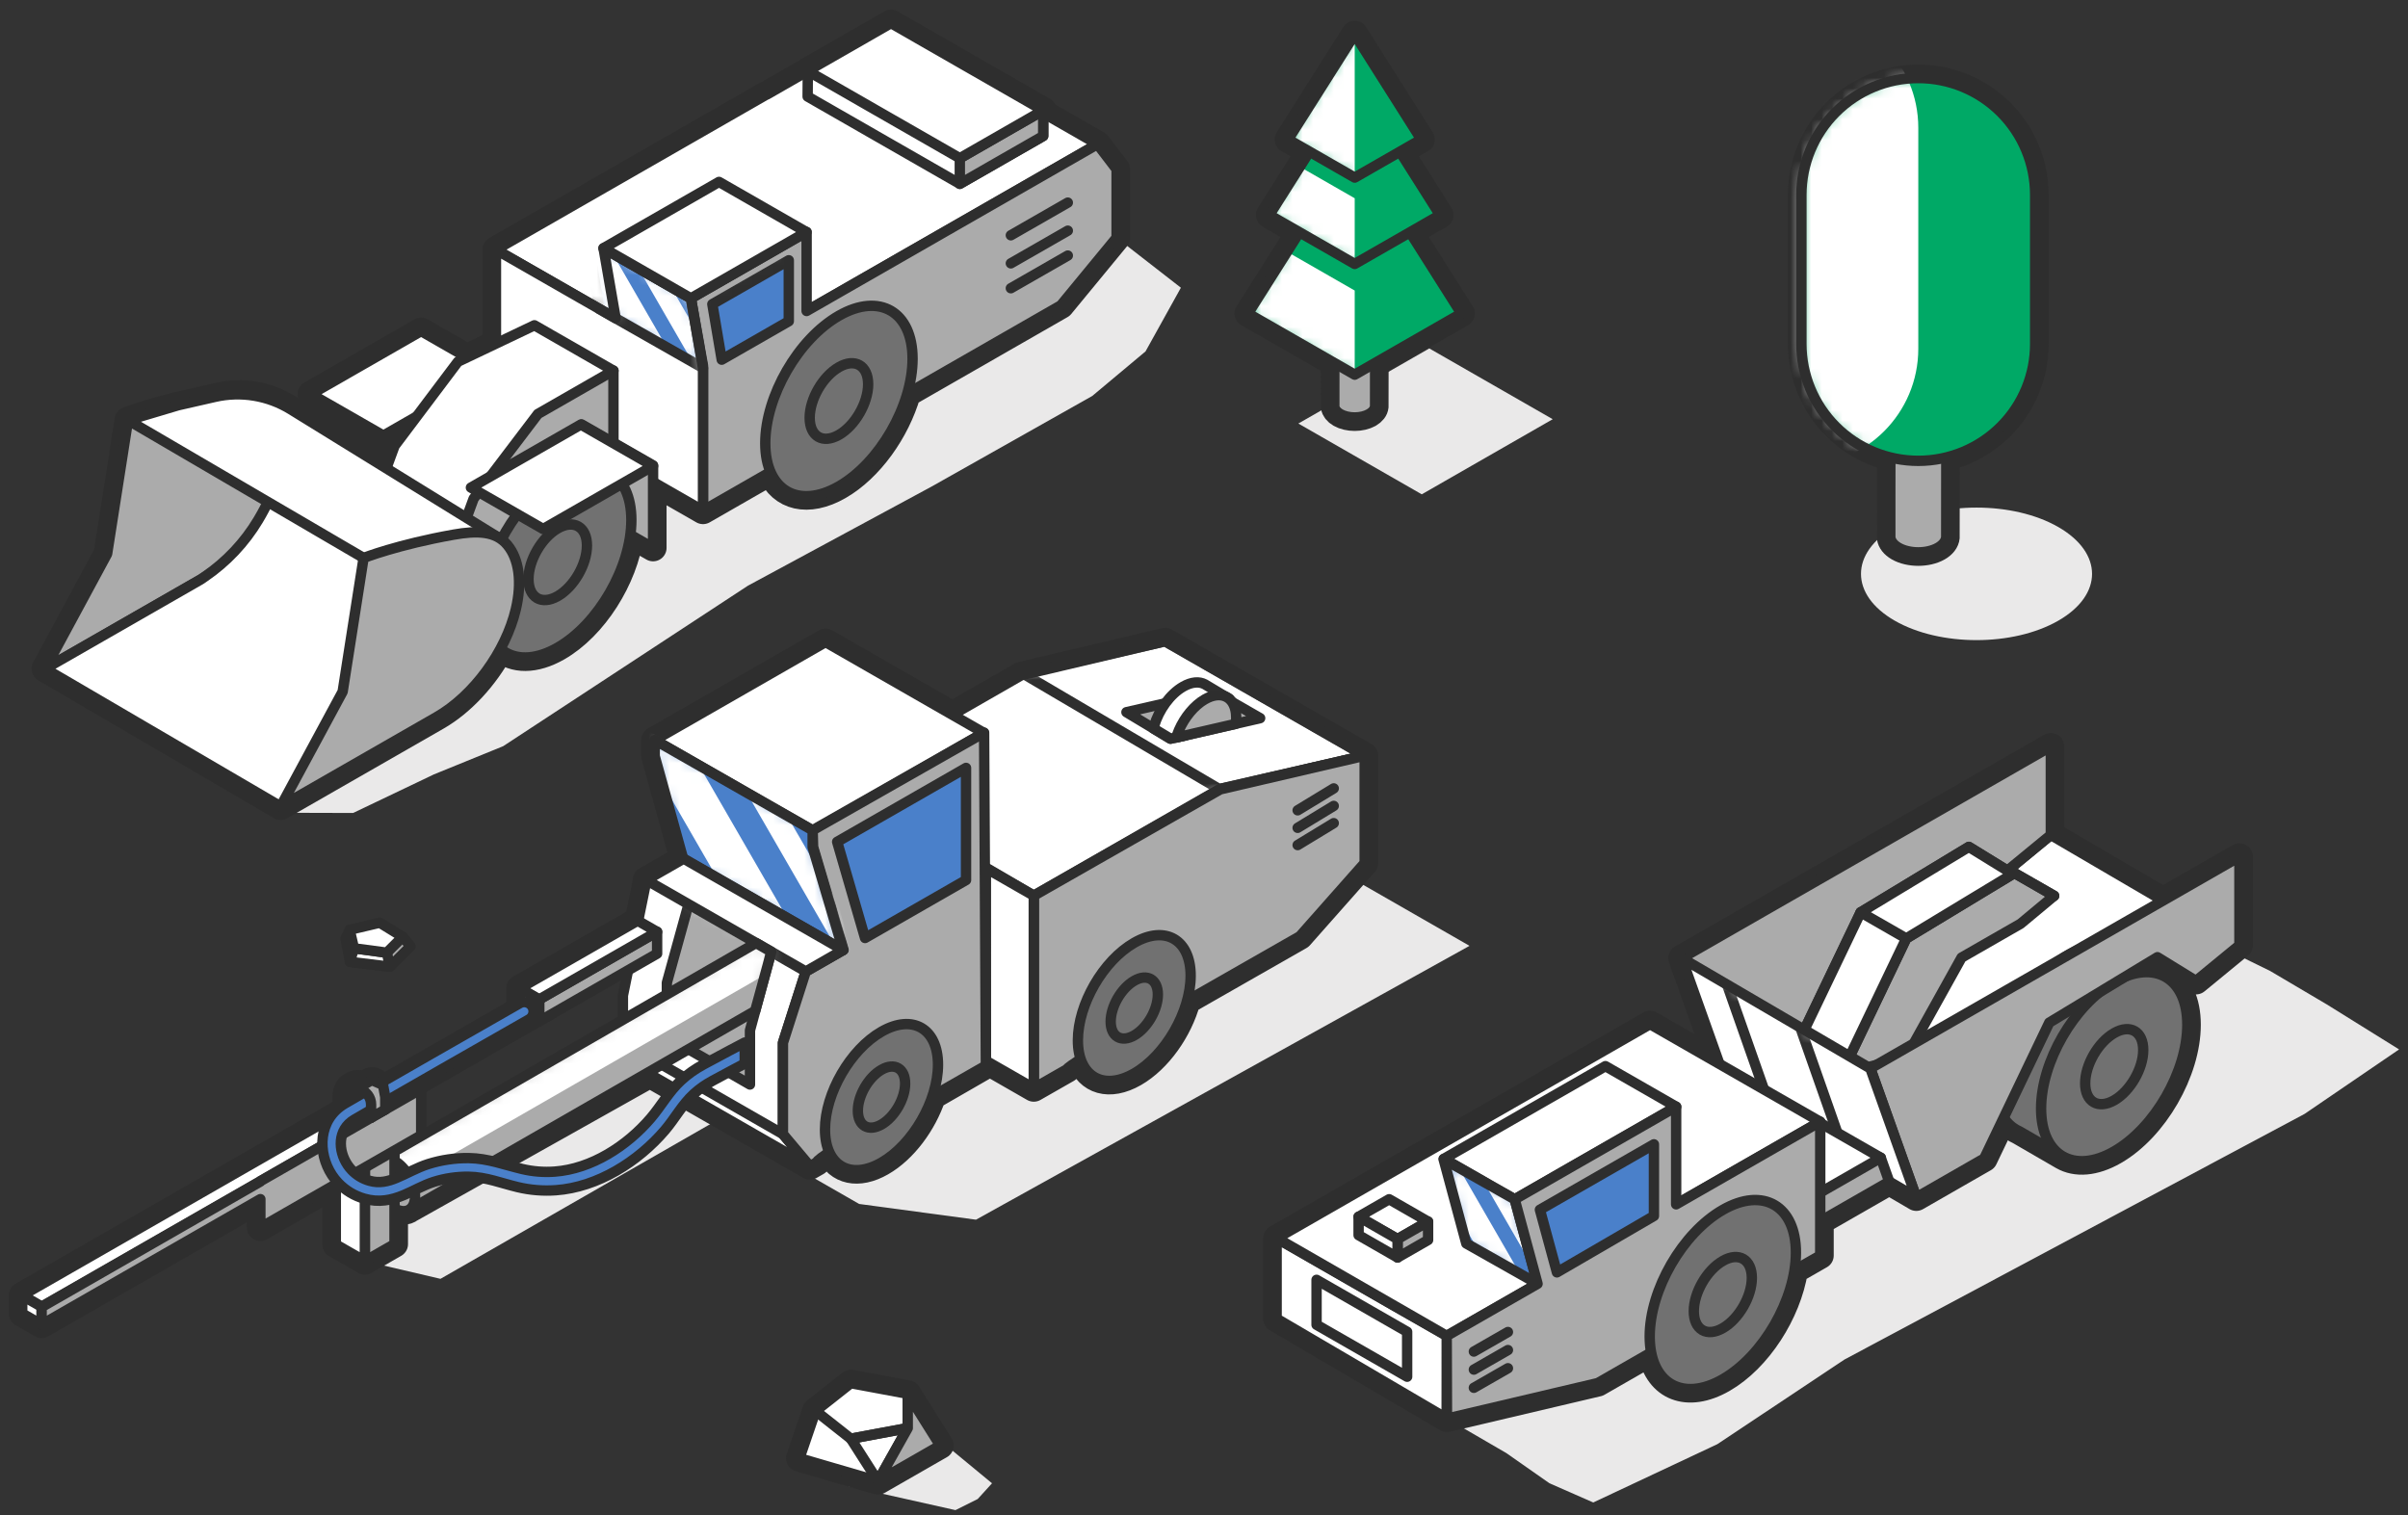 <svg width="232" height="146" viewBox="0 0 232 146" fill="none" xmlns="http://www.w3.org/2000/svg">
<rect x="0" y="0" width="232" height="146" fill="#333333" stroke="none"/>
<path fill-rule="evenodd" clip-rule="evenodd" d="M107.578 22.904L113.773 27.722L110.368 33.858L105.234 38.152L89.766 46.875L72.062 56.432L48.476 71.898L41.796 74.618L34.022 78.332L26.534 78.311L63.612 45.954L107.578 22.904Z" fill="#EAE9E9"/>
<path fill-rule="evenodd" clip-rule="evenodd" d="M77.83 6.846L77.812 6.836L85.845 2.229L100.507 10.638V10.896L105.734 13.894L107.578 16.305V22.904L102.208 29.425L87.415 37.911C86.368 41.538 83.811 45.146 80.825 46.858C77.84 48.571 75.283 47.897 74.236 45.47L67.731 49.201L62.921 46.442V52.784L60.732 51.529C60.17 55.739 57.249 60.381 53.734 62.397C51.508 63.674 49.52 63.624 48.219 62.51C46.747 65.241 44.515 67.685 42.08 69.081C34.105 73.656 27.041 77.707 27.041 77.707L4.347 64.434L10.319 53.368L12.337 40.488C12.337 40.488 14.102 39.795 17.162 39.049C17.689 38.921 18.255 38.791 18.855 38.663L21.081 38.155C23.347 37.637 25.726 38.032 27.704 39.253L37.221 45.126L38.017 42.958L40.148 40.128L36.939 41.969L29.98 37.977L40.57 31.903L44.99 34.438L47.783 33.107V24.06L73.856 9.105L73.873 9.115L77.83 6.846Z" stroke="#2E2E2E" stroke-width="2.6" stroke-miterlimit="1.5" stroke-linecap="round" stroke-linejoin="round"/>
<path fill-rule="evenodd" clip-rule="evenodd" d="M73.873 9.115L73.856 9.105L47.783 24.06L67.896 35.597L105.734 13.894L85.638 2.367L73.873 9.115Z" fill="white" stroke="#2E2E2E" stroke-miterlimit="1.5" stroke-linecap="round" stroke-linejoin="round"/>
<path fill-rule="evenodd" clip-rule="evenodd" d="M77.83 6.846L77.812 9.303L92.474 17.713L100.507 13.105V10.638L77.83 6.846Z" fill="white" stroke="#2E2E2E" stroke-miterlimit="1.5" stroke-linecap="round" stroke-linejoin="round"/>
<path fill-rule="evenodd" clip-rule="evenodd" d="M100.507 10.638L92.474 15.246V17.713L100.507 13.105V10.638Z" fill="#ABABAB" stroke="#2E2E2E" stroke-miterlimit="1.5" stroke-linecap="round" stroke-linejoin="round"/>
<path fill-rule="evenodd" clip-rule="evenodd" d="M85.845 2.229L77.812 6.836L92.474 15.246L100.507 10.638L85.845 2.229Z" fill="white" stroke="#2E2E2E" stroke-miterlimit="1.5" stroke-linecap="round" stroke-linejoin="round"/>
<path fill-rule="evenodd" clip-rule="evenodd" d="M105.734 13.894L77.714 29.965V22.353L66.565 28.748L67.731 35.228V49.201L102.208 29.425L107.578 22.904V16.305L105.734 13.894Z" fill="#ABABAB"/>
<mask id="mask0_1897_2953" style="mask-type:luminance" maskUnits="userSpaceOnUse" x="66" y="13" width="42" height="37">
<path d="M105.734 13.894L77.714 29.965V22.353L66.565 28.748L67.731 35.228V49.201L102.208 29.425L107.578 22.904V16.305L105.734 13.894Z" fill="white"/>
</mask>
<g mask="url(#mask0_1897_2953)">
<path fill-rule="evenodd" clip-rule="evenodd" d="M75.996 25.077L68.63 29.303L69.535 34.656L75.996 30.951V25.077Z" fill="#4A80CA" stroke="#2E2E2E" stroke-miterlimit="1.5" stroke-linecap="round" stroke-linejoin="round"/>
<path d="M102.879 19.522L97.391 22.669" stroke="#2E2E2E" stroke-miterlimit="1.5" stroke-linecap="round" stroke-linejoin="round"/>
<path d="M102.879 24.623L97.391 27.771" stroke="#2E2E2E" stroke-miterlimit="1.5" stroke-linecap="round" stroke-linejoin="round"/>
<path d="M102.879 22.226L97.391 25.374" stroke="#2E2E2E" stroke-miterlimit="1.5" stroke-linecap="round" stroke-linejoin="round"/>
</g>
<path fill-rule="evenodd" clip-rule="evenodd" d="M105.734 13.894L77.714 29.965V22.353L66.565 28.748L67.731 35.228V49.201L102.208 29.425L107.578 22.904V16.305L105.734 13.894Z" stroke="#2E2E2E" stroke-miterlimit="1.5" stroke-linecap="round" stroke-linejoin="round"/>
<path fill-rule="evenodd" clip-rule="evenodd" d="M59.315 30.668L47.783 24.06V37.759L67.731 49.201V35.502L67.74 35.507L66.565 28.748L58.149 23.921L59.315 30.668Z" fill="white"/>
<mask id="mask1_1897_2953" style="mask-type:luminance" maskUnits="userSpaceOnUse" x="47" y="23" width="21" height="27">
<path d="M59.315 30.668L47.783 24.06V37.759L67.731 49.201V35.502L67.74 35.507L66.565 28.748L58.149 23.921L59.315 30.668Z" fill="white"/>
</mask>
<g mask="url(#mask1_1897_2953)">
<path fill-rule="evenodd" clip-rule="evenodd" d="M66.565 28.748L56.602 23.033L57.757 29.781L67.731 35.457L66.565 28.748Z" fill="#4A80CA"/>
<mask id="mask2_1897_2953" style="mask-type:luminance" maskUnits="userSpaceOnUse" x="56" y="23" width="12" height="13">
<path d="M66.565 28.748L56.602 23.033L57.757 29.781L67.731 35.457L66.565 28.748Z" fill="white"/>
</mask>
<g mask="url(#mask2_1897_2953)">
<path fill-rule="evenodd" clip-rule="evenodd" d="M57.649 22.054L55.359 23.394L62.622 35.975L64.913 34.635L57.649 22.054Z" fill="white"/>
<path fill-rule="evenodd" clip-rule="evenodd" d="M61.711 22.561L60.136 23.482L67.399 36.063L68.974 35.141L61.711 22.561Z" fill="white"/>
</g>
<path fill-rule="evenodd" clip-rule="evenodd" d="M66.565 28.748L56.602 23.033L57.757 29.781L67.731 35.457L66.565 28.748Z" stroke="#2E2E2E" stroke-miterlimit="1.5" stroke-linecap="round" stroke-linejoin="round"/>
</g>
<path fill-rule="evenodd" clip-rule="evenodd" d="M59.315 30.668L47.783 24.06V37.759L67.731 49.201V35.502L67.74 35.507L66.565 28.748L58.149 23.921L59.315 30.668Z" stroke="#2E2E2E" stroke-miterlimit="1.5" stroke-linecap="round" stroke-linejoin="round"/>
<path fill-rule="evenodd" clip-rule="evenodd" d="M69.274 17.527L58.142 23.912L66.565 28.743L77.697 22.358L69.274 17.527Z" fill="white" stroke="#2E2E2E" stroke-miterlimit="1.5" stroke-linecap="round" stroke-linejoin="round"/>
<path fill-rule="evenodd" clip-rule="evenodd" d="M80.825 30.419C84.741 28.173 87.921 30.032 87.921 34.569C87.921 39.105 84.741 44.612 80.825 46.858C76.91 49.104 73.73 47.245 73.73 42.708C73.73 38.172 76.91 32.665 80.825 30.419Z" fill="#717171" stroke="#2E2E2E" stroke-miterlimit="1.5" stroke-linecap="round" stroke-linejoin="round"/>
<path fill-rule="evenodd" clip-rule="evenodd" d="M80.825 35.376C82.38 34.484 83.642 35.222 83.642 37.023C83.642 38.824 82.38 41.01 80.825 41.901C79.271 42.793 78.009 42.055 78.009 40.254C78.009 38.453 79.271 36.267 80.825 35.376Z" fill="#717171" stroke="#2E2E2E" stroke-miterlimit="1.5" stroke-linecap="round" stroke-linejoin="round"/>
<path fill-rule="evenodd" clip-rule="evenodd" d="M40.57 31.903L29.98 37.977L36.939 41.969L47.529 35.895L40.57 31.903Z" fill="white" stroke="#2E2E2E" stroke-miterlimit="1.5" stroke-linecap="round" stroke-linejoin="round"/>
<path fill-rule="evenodd" clip-rule="evenodd" d="M59.103 35.711L51.487 31.342L44.12 34.852L38.017 42.958L35.955 48.575L43.742 51.689L58.415 38.285L59.103 35.711Z" fill="white" stroke="#2E2E2E" stroke-miterlimit="1.5" stroke-linecap="round" stroke-linejoin="round"/>
<path fill-rule="evenodd" clip-rule="evenodd" d="M51.827 39.885L45.634 48.042L42.104 57.653L47.372 58.406L50.17 50.787L53.524 46.46L59.103 43.26V35.711L51.827 39.885Z" fill="#ABABAB" stroke="#2E2E2E" stroke-miterlimit="1.5" stroke-linecap="round" stroke-linejoin="round"/>
<path fill-rule="evenodd" clip-rule="evenodd" d="M62.921 44.842L56.045 40.899V48.84L62.921 52.784V44.842Z" fill="#ABABAB" stroke="#2E2E2E" stroke-miterlimit="1.5" stroke-linecap="round" stroke-linejoin="round"/>
<path fill-rule="evenodd" clip-rule="evenodd" d="M53.734 45.958C57.65 43.712 60.829 45.571 60.829 50.108C60.829 54.644 57.65 60.151 53.734 62.397C49.818 64.643 46.639 62.784 46.639 58.247C46.639 53.711 49.818 48.204 53.734 45.958Z" fill="#717171" stroke="#2E2E2E" stroke-miterlimit="1.5" stroke-linecap="round" stroke-linejoin="round"/>
<path fill-rule="evenodd" clip-rule="evenodd" d="M53.734 50.915C55.289 50.023 56.55 50.761 56.55 52.562C56.55 54.363 55.289 56.549 53.734 57.44C52.18 58.332 50.918 57.594 50.918 55.793C50.918 53.992 52.18 51.806 53.734 50.915Z" fill="#717171" stroke="#2E2E2E" stroke-miterlimit="1.5" stroke-linecap="round" stroke-linejoin="round"/>
<path fill-rule="evenodd" clip-rule="evenodd" d="M55.962 40.905L45.371 46.979L52.331 50.971L62.921 44.897L55.962 40.905Z" fill="white" stroke="#2E2E2E" stroke-miterlimit="1.5" stroke-linecap="round" stroke-linejoin="round"/>
<path fill-rule="evenodd" clip-rule="evenodd" d="M27.003 45.429C27.617 42.834 27.323 40.595 26.19 39.235C25.058 37.876 23.267 37.843 21.015 38.242C15.629 39.195 12.337 40.488 12.337 40.488L10.319 53.368L4.347 64.434C4.347 64.434 11.411 60.383 19.386 55.808C22.921 53.78 26.029 49.546 27.003 45.429Z" fill="#ABABAB" stroke="#2E2E2E" stroke-miterlimit="1.5" stroke-linecap="round" stroke-linejoin="round"/>
<path fill-rule="evenodd" clip-rule="evenodd" d="M4.347 64.434L27.041 77.707L38.526 69.477L37.68 53.406L27.041 45.262C27.041 45.262 26.975 45.46 26.878 45.75C26.371 47.269 25.7 48.728 24.877 50.102C23.574 52.278 21.814 54.145 19.718 55.574C19.467 55.745 19.308 55.853 19.308 55.853L4.347 64.434Z" fill="white" stroke="#2E2E2E" stroke-miterlimit="1.5" stroke-linecap="round" stroke-linejoin="round"/>
<path fill-rule="evenodd" clip-rule="evenodd" d="M12.337 40.488L35.031 53.761L48.323 51.978C48.323 51.978 34.582 43.497 28.023 39.449C25.84 38.102 23.216 37.667 20.716 38.238C18.912 38.65 17.162 39.049 17.162 39.049L12.337 40.488Z" fill="white" stroke="#2E2E2E" stroke-miterlimit="1.5" stroke-linecap="round" stroke-linejoin="round"/>
<path fill-rule="evenodd" clip-rule="evenodd" d="M49.697 58.702C50.311 56.108 50.017 53.868 48.884 52.509C47.752 51.149 45.961 51.116 43.709 51.515C38.323 52.468 35.031 53.761 35.031 53.761L33.013 66.642L27.041 77.707C27.041 77.707 34.105 73.656 42.08 69.081C45.615 67.054 48.723 62.819 49.697 58.702Z" fill="#ABABAB" stroke="#2E2E2E" stroke-miterlimit="1.5" stroke-linecap="round" stroke-linejoin="round"/>
<path fill-rule="evenodd" clip-rule="evenodd" d="M123.139 80.556L72.757 97.402L37.162 113.059L35.153 121.512L42.438 123.219L68.895 108.044L82.774 116.004L94.032 117.52L141.581 91.134L123.139 80.556Z" fill="#EAE9E9"/>
<path d="M2.141 124.82L33.404 106.888C33.362 106.811 33.339 106.723 33.339 106.632V105.561C33.339 105.145 33.56 104.761 33.92 104.553C34.264 104.354 34.685 104.344 35.036 104.525L35.596 104.198C35.697 104.14 35.816 104.119 35.931 104.14C35.984 104.15 36.029 104.158 36.029 104.158C36.029 104.158 36.036 104.161 36.05 104.167C36.399 104.321 36.683 104.58 36.867 104.902L50.075 97.326V95.227L50.077 95.229L61.441 88.711L61.482 88.735L62.285 84.803L62.269 84.794L65.824 82.756L63.078 72.851V71.307L79.538 61.865L91.757 68.873L98.401 65.062L112.253 61.789L131.48 72.816V83.155L125.231 90.216L114.37 96.418C113.597 99.247 111.609 102.087 109.282 103.422C106.877 104.801 104.836 104.158 104.122 102.059C103.304 102.577 102.787 102.942 102.803 103.023L99.6 104.852L95.375 102.428L89.84 105.615C88.962 108.237 87.092 110.775 84.929 112.016C82.667 113.314 80.725 112.826 79.904 111.02C79.143 111.522 78.672 111.884 78.7 111.985L78.034 112.365L62.614 103.521L39.528 116.481C39.165 116.776 38.62 116.784 38.01 116.434V119.873L35.153 121.512L32.354 119.907V114.103L25.086 118.272V115.54L4.011 127.628L2.141 126.556V124.839" stroke="#2E2E2E" stroke-width="2.6" stroke-miterlimit="1.5" stroke-linecap="round" stroke-linejoin="round"/>
<path fill-rule="evenodd" clip-rule="evenodd" d="M112.253 61.789L98.401 65.062L80.683 75.225L99.6 86.301L117.515 76.026L131.48 72.816L112.253 61.789Z" fill="white"/>
<mask id="mask3_1897_2953" style="mask-type:luminance" maskUnits="userSpaceOnUse" x="80" y="61" width="52" height="26">
<path d="M112.253 61.789L98.401 65.062L80.683 75.225L99.6 86.301L117.515 76.026L131.48 72.816L112.253 61.789Z" fill="white"/>
</mask>
<g mask="url(#mask3_1897_2953)">
<path fill-rule="evenodd" clip-rule="evenodd" d="M117.465 76.026L98.597 64.921L112.253 61.789L131.48 72.816L117.465 76.026Z" fill="white" stroke="#2E2E2E" stroke-miterlimit="1.5" stroke-linecap="round" stroke-linejoin="round"/>
<path fill-rule="evenodd" clip-rule="evenodd" d="M112.769 71.175L108.528 68.621L117.013 66.676L121.409 69.197L112.769 71.175Z" fill="#ABABAB" stroke="#2E2E2E" stroke-miterlimit="1.5" stroke-linecap="round" stroke-linejoin="round"/>
<path fill-rule="evenodd" clip-rule="evenodd" d="M114.202 70.863L112.768 71.176L111.128 70.188C111.128 70.188 111.172 70.019 111.197 69.935C111.647 68.401 112.729 66.882 113.991 66.158C114.804 65.692 115.542 65.642 116.085 65.936C116.12 65.955 116.154 65.976 116.187 65.997L118.444 67.345L114.202 70.863Z" fill="white" stroke="#2E2E2E" stroke-miterlimit="1.5" stroke-linecap="round" stroke-linejoin="round"/>
<path fill-rule="evenodd" clip-rule="evenodd" d="M116.085 67.383C117.622 66.502 118.891 67.106 119.08 68.719C119.096 68.855 119.104 68.998 119.104 69.149C119.104 69.263 119.099 69.379 119.09 69.495C119.083 69.578 119.064 69.744 119.064 69.744L113.319 71.067C113.319 71.067 113.485 70.584 113.589 70.346C114.132 69.11 115.048 67.978 116.085 67.383Z" fill="#ABABAB" stroke="#2E2E2E" stroke-miterlimit="1.5" stroke-linecap="round" stroke-linejoin="round"/>
</g>
<path fill-rule="evenodd" clip-rule="evenodd" d="M112.253 61.789L98.401 65.062L80.683 75.225L99.6 86.301L117.515 76.026L131.48 72.816L112.253 61.789Z" stroke="#2E2E2E" stroke-miterlimit="1.5" stroke-linecap="round" stroke-linejoin="round"/>
<path fill-rule="evenodd" clip-rule="evenodd" d="M114.461 89.423L113.856 96.147L113.821 96.761L108.785 95.401L107.703 89.756L114.461 89.423Z" fill="#ABABAB" stroke="#2E2E2E" stroke-miterlimit="1.5" stroke-linecap="round" stroke-linejoin="round"/>
<path fill-rule="evenodd" clip-rule="evenodd" d="M102.803 103.023L99.6 104.852V86.301L117.569 76.056L131.48 72.816V83.155L125.231 90.216L113.779 96.756C113.852 96.294 102.732 102.653 102.803 103.023Z" fill="#ABABAB" stroke="#2E2E2E" stroke-miterlimit="1.5" stroke-linecap="round" stroke-linejoin="round"/>
<path fill-rule="evenodd" clip-rule="evenodd" d="M109.282 90.837C112.28 89.117 114.714 90.541 114.714 94.014C114.714 97.487 112.28 101.702 109.282 103.422C106.284 105.141 103.85 103.718 103.85 100.245C103.85 96.772 106.284 92.556 109.282 90.837Z" fill="#717171"/>
<mask id="mask4_1897_2953" style="mask-type:luminance" maskUnits="userSpaceOnUse" x="103" y="90" width="12" height="15">
<path d="M109.282 90.837C112.28 89.117 114.714 90.541 114.714 94.014C114.714 97.487 112.28 101.702 109.282 103.422C106.284 105.141 103.85 103.718 103.85 100.245C103.85 96.772 106.284 92.556 109.282 90.837Z" fill="white"/>
</mask>
<g mask="url(#mask4_1897_2953)">
<path fill-rule="evenodd" clip-rule="evenodd" d="M109.282 94.496C110.536 93.777 111.555 94.372 111.555 95.826C111.555 97.279 110.536 99.043 109.282 99.762C108.027 100.482 107.009 99.886 107.009 98.433C107.009 96.98 108.027 95.216 109.282 94.496Z" fill="#717171" stroke="#2E2E2E" stroke-miterlimit="1.5" stroke-linecap="round" stroke-linejoin="round"/>
</g>
<path fill-rule="evenodd" clip-rule="evenodd" d="M109.282 90.837C112.28 89.117 114.714 90.541 114.714 94.014C114.714 97.487 112.28 101.702 109.282 103.422C106.284 105.141 103.85 103.718 103.85 100.245C103.85 96.772 106.284 92.556 109.282 90.837Z" stroke="#2E2E2E" stroke-miterlimit="1.5" stroke-linecap="round" stroke-linejoin="round"/>
<path d="M125.023 81.425L128.499 79.313" stroke="#2E2E2E" stroke-miterlimit="1.5" stroke-linecap="round" stroke-linejoin="round"/>
<path d="M125.023 78.076L128.499 75.964" stroke="#2E2E2E" stroke-miterlimit="1.5" stroke-linecap="round" stroke-linejoin="round"/>
<path d="M125.023 79.764L128.499 77.652" stroke="#2E2E2E" stroke-miterlimit="1.5" stroke-linecap="round" stroke-linejoin="round"/>
<path fill-rule="evenodd" clip-rule="evenodd" d="M99.6 86.301L94.986 83.655V102.205L99.6 104.852V86.301Z" fill="white" stroke="#2E2E2E" stroke-miterlimit="1.5" stroke-linecap="round" stroke-linejoin="round"/>
<path fill-rule="evenodd" clip-rule="evenodd" d="M79.538 61.865L63.078 71.307L78.331 80.055L94.792 70.614L79.538 61.865Z" fill="white" stroke="#2E2E2E" stroke-miterlimit="1.5" stroke-linecap="round" stroke-linejoin="round"/>
<path fill-rule="evenodd" clip-rule="evenodd" d="M75.434 109.276L78.034 112.365L62.614 103.521L60.014 100.431" fill="white"/>
<path d="M75.434 109.276L78.034 112.365L62.614 103.521L60.014 100.431" stroke="#2E2E2E" stroke-miterlimit="1.5" stroke-linecap="round" stroke-linejoin="round"/>
<path fill-rule="evenodd" clip-rule="evenodd" d="M77.634 93.607C73.174 90.164 62.288 84.788 62.288 84.788L60.014 95.928V100.431L75.434 109.276V100.473L77.634 93.607Z" fill="white"/>
<mask id="mask5_1897_2953" style="mask-type:luminance" maskUnits="userSpaceOnUse" x="60" y="84" width="18" height="26">
<path d="M77.634 93.607C73.174 90.164 62.288 84.788 62.288 84.788L60.014 95.928V100.431L75.434 109.276V100.473L77.634 93.607Z" fill="white"/>
</mask>
<g mask="url(#mask5_1897_2953)">
<path fill-rule="evenodd" clip-rule="evenodd" d="M74.339 91.586C72.023 89.798 66.372 87.007 66.372 87.007L64.25 94.687V99.896L72.256 104.497V99.279L74.339 91.586Z" fill="#ABABAB" stroke="#2E2E2E" stroke-miterlimit="1.5" stroke-linecap="round" stroke-linejoin="round"/>
</g>
<path fill-rule="evenodd" clip-rule="evenodd" d="M77.634 93.607C73.174 90.164 62.288 84.788 62.288 84.788L60.014 95.928V100.431L75.434 109.276V100.473L77.634 93.607Z" stroke="#2E2E2E" stroke-miterlimit="1.5" stroke-linecap="round" stroke-linejoin="round"/>
<path fill-rule="evenodd" clip-rule="evenodd" d="M90.224 98.619V104.418L89.489 105.795L87.511 104.609L80.448 99.384L90.224 98.619Z" fill="#ABABAB" stroke="#2E2E2E" stroke-miterlimit="1.5" stroke-linecap="round" stroke-linejoin="round"/>
<path fill-rule="evenodd" clip-rule="evenodd" d="M81.273 91.52L78.335 81.598L78.289 79.998L94.815 70.594L94.986 102.672L89.485 105.818C89.62 105.182 78.568 111.508 78.7 111.985L78.034 112.365L75.434 109.276V100.473L77.634 93.607L81.273 91.52Z" fill="#ABABAB" stroke="#2E2E2E" stroke-miterlimit="1.5" stroke-linecap="round" stroke-linejoin="round"/>
<path fill-rule="evenodd" clip-rule="evenodd" d="M84.929 99.404C87.933 97.681 90.372 99.107 90.372 102.588C90.372 106.068 87.933 110.293 84.929 112.016C81.924 113.74 79.485 112.313 79.485 108.833C79.485 105.352 81.924 101.127 84.929 99.404Z" fill="#717171"/>
<mask id="mask6_1897_2953" style="mask-type:luminance" maskUnits="userSpaceOnUse" x="79" y="98" width="12" height="15">
<path d="M84.929 99.404C87.933 97.681 90.372 99.107 90.372 102.588C90.372 106.068 87.933 110.293 84.929 112.016C81.924 113.74 79.485 112.313 79.485 108.833C79.485 105.352 81.924 101.127 84.929 99.404Z" fill="white"/>
</mask>
<g mask="url(#mask6_1897_2953)">
<path fill-rule="evenodd" clip-rule="evenodd" d="M84.929 103.071C86.186 102.35 87.206 102.947 87.206 104.404C87.206 105.86 86.186 107.628 84.929 108.349C83.671 109.07 82.651 108.473 82.651 107.017C82.651 105.56 83.671 103.793 84.929 103.071Z" fill="#717171" stroke="#2E2E2E" stroke-miterlimit="1.5" stroke-linecap="round" stroke-linejoin="round"/>
</g>
<path fill-rule="evenodd" clip-rule="evenodd" d="M84.929 99.404C87.933 97.681 90.372 99.107 90.372 102.588C90.372 106.068 87.933 110.293 84.929 112.016C81.924 113.74 79.485 112.313 79.485 108.833C79.485 105.352 81.924 101.127 84.929 99.404Z" stroke="#2E2E2E" stroke-miterlimit="1.5" stroke-linecap="round" stroke-linejoin="round"/>
<path fill-rule="evenodd" clip-rule="evenodd" d="M83.344 90.379L93.073 84.798V73.989L80.657 81.111L83.344 90.379Z" fill="#4A80CA" stroke="#2E2E2E" stroke-miterlimit="1.5" stroke-linecap="round" stroke-linejoin="round"/>
<path fill-rule="evenodd" clip-rule="evenodd" d="M78.295 81.62V80.002L63.078 71.307V72.851L65.824 82.756L81.233 91.543L78.295 81.62Z" fill="#4A80CA"/>
<mask id="mask7_1897_2953" style="mask-type:luminance" maskUnits="userSpaceOnUse" x="63" y="71" width="19" height="21">
<path d="M78.295 81.62V80.002L63.078 71.307V72.851L65.824 82.756L81.233 91.543L78.295 81.62Z" fill="white"/>
</mask>
<g mask="url(#mask7_1897_2953)">
<path fill-rule="evenodd" clip-rule="evenodd" d="M66.909 72.982L62.341 70.362L63.735 75.325L69.106 84.627L75.839 88.449L66.909 72.982Z" fill="white"/>
<path fill-rule="evenodd" clip-rule="evenodd" d="M71.041 70.296L69.09 71.437L80.066 90.449L81.973 91.543L80.77 87.147L71.041 70.296Z" fill="white"/>
</g>
<path fill-rule="evenodd" clip-rule="evenodd" d="M78.295 81.62V80.002L63.078 71.307V72.851L65.824 82.756L81.233 91.543L78.295 81.62Z" stroke="#2E2E2E" stroke-miterlimit="1.5" stroke-linecap="round" stroke-linejoin="round"/>
<path fill-rule="evenodd" clip-rule="evenodd" d="M65.868 82.73L62.269 84.794L77.634 93.607L81.233 91.543L65.868 82.73Z" fill="white" stroke="#2E2E2E" stroke-miterlimit="1.5" stroke-linecap="round" stroke-linejoin="round"/>
<path fill-rule="evenodd" clip-rule="evenodd" d="M36.775 111.644L72.845 90.861L74.308 91.7L73.954 93.044L72.757 97.402L39.542 116.506L36.775 111.644Z" fill="#ABABAB"/>
<mask id="mask8_1897_2953" style="mask-type:luminance" maskUnits="userSpaceOnUse" x="36" y="90" width="39" height="27">
<path d="M36.775 111.644L72.845 90.861L74.308 91.7L73.954 93.044L72.757 97.402L39.542 116.506L36.775 111.644Z" fill="white"/>
</mask>
<g mask="url(#mask8_1897_2953)">
<path fill-rule="evenodd" clip-rule="evenodd" d="M74.018 90.863C73.196 90.565 72.843 90.87 72.843 90.87L35.856 112.173L37.588 114.686L75.839 92.692C75.839 92.692 74.84 91.162 74.018 90.863Z" fill="white"/>
</g>
<path fill-rule="evenodd" clip-rule="evenodd" d="M36.775 111.644L72.845 90.861L74.308 91.7L73.954 93.044L72.757 97.402L39.542 116.506L36.775 111.644Z" stroke="#2E2E2E" stroke-miterlimit="1.5" stroke-linecap="round" stroke-linejoin="round"/>
<path fill-rule="evenodd" clip-rule="evenodd" d="M38.01 111.85C39.101 112.477 39.988 114.012 39.988 115.277C39.988 116.542 39.101 117.06 38.01 116.434C36.918 115.808 36.031 114.272 36.031 113.007C36.031 111.743 36.918 111.224 38.01 111.85Z" fill="#ABABAB" stroke="#2E2E2E" stroke-miterlimit="1.5" stroke-linecap="round" stroke-linejoin="round"/>
<path fill-rule="evenodd" clip-rule="evenodd" d="M38.01 110.687L35.153 112.325V121.512L38.01 119.873V110.687Z" fill="#ABABAB" stroke="#2E2E2E" stroke-miterlimit="1.5" stroke-linecap="round" stroke-linejoin="round"/>
<path fill-rule="evenodd" clip-rule="evenodd" d="M35.153 112.325L32.354 110.72V119.907L35.153 121.512V112.325Z" fill="white" stroke="#2E2E2E" stroke-miterlimit="1.5" stroke-linecap="round" stroke-linejoin="round"/>
<path fill-rule="evenodd" clip-rule="evenodd" d="M51.581 96.462L2.141 124.82L4.016 125.896L53.457 97.538L51.581 96.462Z" fill="white" stroke="#2E2E2E" stroke-miterlimit="1.5" stroke-linecap="round" stroke-linejoin="round"/>
<path fill-rule="evenodd" clip-rule="evenodd" d="M4.011 125.911L2.141 124.839V126.556L4.011 127.628V125.911Z" fill="white" stroke="#2E2E2E" stroke-miterlimit="1.5" stroke-linecap="round" stroke-linejoin="round"/>
<path fill-rule="evenodd" clip-rule="evenodd" d="M25.086 113.845L4.011 125.934V127.628L25.086 115.54V118.272L40.579 109.386V104.924L25.086 113.81V113.845Z" fill="#ABABAB" stroke="#2E2E2E" stroke-miterlimit="1.5" stroke-linecap="round" stroke-linejoin="round"/>
<path fill-rule="evenodd" clip-rule="evenodd" d="M63.31 89.781L51.945 96.3V98.405L63.31 91.886V89.781Z" fill="#ABABAB" stroke="#2E2E2E" stroke-miterlimit="1.5" stroke-linecap="round" stroke-linejoin="round"/>
<path fill-rule="evenodd" clip-rule="evenodd" d="M61.441 88.711L50.075 95.23L51.945 96.303L63.31 89.784L61.441 88.711Z" fill="white" stroke="#2E2E2E" stroke-miterlimit="1.5" stroke-linecap="round" stroke-linejoin="round"/>
<path fill-rule="evenodd" clip-rule="evenodd" d="M51.95 96.303L50.075 95.227V97.329L51.95 98.405V96.303Z" fill="white" stroke="#2E2E2E" stroke-miterlimit="1.5" stroke-linecap="round" stroke-linejoin="round"/>
<path fill-rule="evenodd" clip-rule="evenodd" d="M37.118 105.846C37.118 105.173 36.758 104.551 36.174 104.217L36.173 104.216C35.981 104.106 35.744 104.106 35.553 104.217C35.361 104.328 35.243 104.533 35.243 104.754C35.243 105.293 35.243 105.833 35.243 105.833L37.118 106.909V105.846Z" fill="#4A80CA" stroke="#2E2E2E" stroke-miterlimit="1.5" stroke-linecap="round" stroke-linejoin="round"/>
<path fill-rule="evenodd" clip-rule="evenodd" d="M35.753 107.707V106.644C35.753 105.971 35.393 105.35 34.809 105.015L34.808 105.014C34.616 104.904 34.379 104.904 34.188 105.016C33.996 105.127 33.878 105.331 33.878 105.553C33.878 106.092 33.878 106.632 33.878 106.632" fill="#4A80CA"/>
<path d="M35.753 107.707V106.644C35.753 105.971 35.393 105.35 34.809 105.015L34.808 105.014C34.616 104.904 34.379 104.904 34.188 105.016C33.996 105.127 33.878 105.331 33.878 105.553C33.878 106.092 33.878 106.632 33.878 106.632" stroke="#2E2E2E" stroke-miterlimit="1.5" stroke-linecap="round" stroke-linejoin="round"/>
<path fill-rule="evenodd" clip-rule="evenodd" d="M71.751 100.451C71.751 100.451 69.259 101.753 67.782 102.563C66.968 103.009 66.311 103.46 65.626 104.088C64.453 105.161 63.718 106.536 62.694 107.736C60.418 110.402 56.997 112.636 53.42 112.89C52.379 112.964 51.327 112.88 50.311 112.639C48.575 112.227 47.003 111.611 45.176 111.586C43.849 111.568 42.519 111.764 41.253 112.163C40.173 112.504 39.198 113.085 38.192 113.499C37.389 113.83 36.563 114.046 35.596 113.77C35.271 113.677 34.956 113.541 34.667 113.367C34.378 113.192 34.111 112.976 33.878 112.731C32.752 111.549 32.361 109.494 33.605 108.278C33.764 108.122 33.948 107.991 34.139 107.876C35.263 107.197 49.804 98.874 50.95 98.234C51.383 97.992 51.538 97.445 51.297 97.012C51.055 96.579 50.507 96.424 50.075 96.665C48.91 97.316 34.351 105.649 33.21 106.339C32.902 106.525 32.607 106.741 32.35 106.993C30.403 108.895 30.816 112.119 32.578 113.97C32.92 114.329 33.313 114.647 33.738 114.904C34.162 115.161 34.626 115.361 35.104 115.497C36.506 115.897 37.711 115.639 38.875 115.16C39.836 114.765 40.763 114.202 41.794 113.876C42.878 113.534 44.016 113.367 45.152 113.382C46.842 113.405 48.29 114.005 49.896 114.386C51.089 114.669 52.325 114.769 53.547 114.682C57.592 114.395 61.486 111.917 64.06 108.902C65.036 107.759 65.721 106.436 66.838 105.413C67.413 104.887 67.964 104.511 68.646 104.138C69.837 103.484 71.751 102.479 71.751 102.479V100.451Z" fill="#4A80CA" stroke="#2E2E2E" stroke-miterlimit="2" stroke-linejoin="round"/>
<path fill-rule="evenodd" clip-rule="evenodd" d="M34.177 105.028L35.596 104.198L35.753 104.108L36.029 104.158C36.029 104.158 36.879 104.532 36.902 104.542C36.902 104.542 36.902 104.543 36.903 104.543C36.908 104.571 37.118 105.706 37.118 105.706V106.909L35.753 107.692V106.424C35.753 105.741 35.301 105.141 34.646 104.952L34.357 104.909L34.177 105.028Z" fill="#ABABAB" stroke="#2E2E2E" stroke-miterlimit="1.5" stroke-linecap="round" stroke-linejoin="round"/>
<path fill-rule="evenodd" clip-rule="evenodd" d="M213.53 91.013L156.029 111.817L139.41 136.684L145.135 140.011L149.279 142.914L153.504 144.768L165.456 139.151L177.707 130.994L197.039 120.674L222.043 107.323L231.141 101.114L224.189 96.786L218.715 93.554L213.53 91.013Z" fill="#EAE9E9"/>
<path fill-rule="evenodd" clip-rule="evenodd" d="M165.664 102.519L162.031 92.32L197.588 71.926V80.45L208.399 86.774L215.758 82.553V91.078L211.574 94.514L207.858 92.228L206.624 92.974L208.65 94.136C209.94 94.875 210.739 96.47 210.739 98.736C210.739 103.24 207.582 108.708 203.694 110.938C201.763 112.046 200.012 112.147 198.739 111.417L198.714 111.403L194.589 109.013C194.35 108.909 194.126 108.779 193.917 108.624C193.586 108.377 193.294 108.067 193.049 107.696L191.169 111.621L184.627 115.374L182.019 113.848L182.021 113.853L175.371 117.668V120.97L172.891 122.393C172.241 126.494 169.395 130.938 165.986 132.893C162.577 134.849 159.73 133.67 159.08 130.314L153.94 133.262L139.41 136.684L139.384 136.669L122.997 127.055V119.318L158.975 98.682L165.664 102.519Z" stroke="#2E2E2E" stroke-width="2.6" stroke-miterlimit="1.5" stroke-linecap="round" stroke-linejoin="round"/>
<path fill-rule="evenodd" clip-rule="evenodd" d="M215.758 91.078L197.588 80.45L193.405 83.887L189.689 81.6L179.418 87.814L174.651 97.544L179.418 100.749L184.627 103.949L207.484 90.839L215.758 91.078Z" fill="white" stroke="#2E2E2E" stroke-miterlimit="1.5" stroke-linecap="round" stroke-linejoin="round"/>
<path fill-rule="evenodd" clip-rule="evenodd" d="M193.917 108.624C192.827 107.812 192.166 106.307 192.166 104.245C192.166 99.741 195.322 94.274 199.21 92.044C201.117 90.951 202.847 90.837 204.116 91.536L208.65 94.136L205.9 98.932C205.209 101.746 203.567 104.606 201.489 106.621L198.739 111.417L194.589 109.013C194.35 108.909 194.126 108.779 193.917 108.624Z" fill="#717171" stroke="#2E2E2E" stroke-miterlimit="1.5" stroke-linecap="round" stroke-linejoin="round"/>
<path fill-rule="evenodd" clip-rule="evenodd" d="M203.694 94.616C207.582 92.386 210.739 94.232 210.739 98.736C210.739 103.24 207.582 108.708 203.694 110.938C199.806 113.168 196.65 111.322 196.65 106.817C196.65 102.313 199.806 96.846 203.694 94.616Z" fill="#717171" stroke="#2E2E2E" stroke-miterlimit="1.5" stroke-linecap="round" stroke-linejoin="round"/>
<path fill-rule="evenodd" clip-rule="evenodd" d="M203.694 99.537C205.238 98.652 206.491 99.385 206.491 101.173C206.491 102.961 205.238 105.131 203.694 106.016C202.151 106.901 200.898 106.169 200.898 104.381C200.898 102.593 202.151 100.423 203.694 99.537Z" fill="#717171" stroke="#2E2E2E" stroke-miterlimit="1.5" stroke-linecap="round" stroke-linejoin="round"/>
<path fill-rule="evenodd" clip-rule="evenodd" d="M162.031 92.32L166.457 104.746L172.999 100.994L179.268 87.904L189.689 81.6L193.405 83.887L197.588 80.45V71.926L162.031 92.32Z" fill="#ABABAB" stroke="#2E2E2E" stroke-miterlimit="1.5" stroke-linecap="round" stroke-linejoin="round"/>
<path fill-rule="evenodd" clip-rule="evenodd" d="M197.907 86.314L194.676 89.003L188.989 92.265L183.659 101.846L177.389 103.512L183.659 90.423L194.079 84.119L197.907 86.314Z" fill="#ABABAB" stroke="#2E2E2E" stroke-miterlimit="1.5" stroke-linecap="round" stroke-linejoin="round"/>
<path fill-rule="evenodd" clip-rule="evenodd" d="M180.201 102.947L184.627 115.374L191.169 111.621L197.438 98.531L207.858 92.228L211.574 94.514L215.758 91.078V82.553L180.201 102.947Z" fill="#ABABAB" stroke="#2E2E2E" stroke-miterlimit="1.5" stroke-linecap="round" stroke-linejoin="round"/>
<path fill-rule="evenodd" clip-rule="evenodd" d="M197.907 86.314L193.516 83.796L193.405 83.887L189.689 81.6L179.268 87.904L172.999 100.994L177.389 103.512L183.659 90.423L194.079 84.119L197.907 86.314Z" fill="white" stroke="#2E2E2E" stroke-miterlimit="1.5" stroke-linecap="round" stroke-linejoin="round"/>
<path d="M179.268 87.904L183.659 90.423" stroke="#2E2E2E" stroke-miterlimit="1.5" stroke-linecap="round" stroke-linejoin="round"/>
<path fill-rule="evenodd" clip-rule="evenodd" d="M180.201 102.947L162.031 92.32L166.457 104.746L184.627 115.374L180.201 102.947Z" fill="white"/>
<mask id="mask9_1897_2953" style="mask-type:luminance" maskUnits="userSpaceOnUse" x="162" y="92" width="23" height="24">
<path d="M180.201 102.947L162.031 92.32L166.457 104.746L184.627 115.374L180.201 102.947Z" fill="white"/>
</mask>
<g mask="url(#mask9_1897_2953)">
<path d="M173.453 99L177.718 111.133" stroke="#2E2E2E" stroke-miterlimit="1.5" stroke-linecap="round" stroke-linejoin="round"/>
<path d="M166.399 94.875L170.665 107.007" stroke="#2E2E2E" stroke-miterlimit="1.5" stroke-linecap="round" stroke-linejoin="round"/>
</g>
<path fill-rule="evenodd" clip-rule="evenodd" d="M180.201 102.947L162.031 92.32L166.457 104.746L184.627 115.374L180.201 102.947Z" stroke="#2E2E2E" stroke-miterlimit="1.5" stroke-linecap="round" stroke-linejoin="round"/>
<path fill-rule="evenodd" clip-rule="evenodd" d="M167.779 106.613L158.225 112.092L171.658 119.797L182.021 113.853L181.203 111.557L167.779 106.613Z" fill="#ABABAB" stroke="#2E2E2E" stroke-miterlimit="1.5" stroke-linecap="round" stroke-linejoin="round"/>
<path fill-rule="evenodd" clip-rule="evenodd" d="M172.459 106.532L162.906 112.011L171.658 117.031L181.212 111.552L172.459 106.532Z" fill="white" stroke="#2E2E2E" stroke-miterlimit="1.5" stroke-linecap="round" stroke-linejoin="round"/>
<path fill-rule="evenodd" clip-rule="evenodd" d="M122.997 127.055L139.384 136.669L139.42 128.697L134.14 125.709L122.997 119.318V127.055Z" fill="white" stroke="#2E2E2E" stroke-miterlimit="1.5" stroke-linecap="round" stroke-linejoin="round"/>
<path fill-rule="evenodd" clip-rule="evenodd" d="M135.572 128.321L126.845 123.315V127.646L135.572 132.651V128.321Z" fill="white" stroke="#2E2E2E" stroke-miterlimit="1.5" stroke-linecap="round" stroke-linejoin="round"/>
<path fill-rule="evenodd" clip-rule="evenodd" d="M158.975 98.682L123.024 119.303L139.384 128.717L175.362 108.081L158.975 98.682Z" fill="white" stroke="#2E2E2E" stroke-miterlimit="1.5" stroke-linecap="round" stroke-linejoin="round"/>
<path fill-rule="evenodd" clip-rule="evenodd" d="M133.837 115.55L130.895 117.237L134.649 119.39L137.59 117.703L133.837 115.55Z" fill="white" stroke="#2E2E2E" stroke-miterlimit="1.5" stroke-linecap="round" stroke-linejoin="round"/>
<path fill-rule="evenodd" clip-rule="evenodd" d="M137.59 117.703L134.649 119.39V121.164L137.59 119.477V117.703Z" fill="#ABABAB" stroke="#2E2E2E" stroke-miterlimit="1.5" stroke-linecap="round" stroke-linejoin="round"/>
<path fill-rule="evenodd" clip-rule="evenodd" d="M134.649 119.39L130.895 117.237V119.011L134.649 121.164V119.39Z" fill="white" stroke="#2E2E2E" stroke-miterlimit="1.5" stroke-linecap="round" stroke-linejoin="round"/>
<path fill-rule="evenodd" clip-rule="evenodd" d="M154.677 102.726L139.116 111.651L145.934 115.562L161.494 106.636L154.677 102.726Z" fill="white" stroke="#2E2E2E" stroke-miterlimit="1.5" stroke-linecap="round" stroke-linejoin="round"/>
<path fill-rule="evenodd" clip-rule="evenodd" d="M145.938 115.559L139.08 111.682L141.271 119.814L148.138 123.696L145.938 115.559Z" fill="#4A80CA"/>
<mask id="mask10_1897_2953" style="mask-type:luminance" maskUnits="userSpaceOnUse" x="139" y="111" width="10" height="13">
<path d="M145.938 115.559L139.08 111.682L141.271 119.814L148.138 123.696L145.938 115.559Z" fill="white"/>
</mask>
<g mask="url(#mask10_1897_2953)">
<path fill-rule="evenodd" clip-rule="evenodd" d="M139.949 111.485L137.92 112.672L144.605 124.252L146.634 123.065L139.949 111.485Z" fill="white"/>
<path fill-rule="evenodd" clip-rule="evenodd" d="M144.162 112.897L142.831 113.675L148.138 122.867L149.469 122.088L144.162 112.897Z" fill="white"/>
</g>
<path fill-rule="evenodd" clip-rule="evenodd" d="M145.938 115.559L139.08 111.682L141.271 119.814L148.138 123.696L145.938 115.559Z" stroke="#2E2E2E" stroke-miterlimit="1.5" stroke-linecap="round" stroke-linejoin="round"/>
<path fill-rule="evenodd" clip-rule="evenodd" d="M161.489 116.039V106.64L145.934 115.562L148.138 123.696L139.384 128.717L139.41 136.684L153.94 133.262L175.371 120.97V108.076L161.489 116.039Z" fill="#ABABAB"/>
<mask id="mask11_1897_2953" style="mask-type:luminance" maskUnits="userSpaceOnUse" x="139" y="106" width="37" height="31">
<path d="M161.489 116.039V106.64L145.934 115.562L148.138 123.696L139.384 128.717L139.41 136.684L153.94 133.262L175.371 120.97V108.076L161.489 116.039Z" fill="white"/>
</mask>
<g mask="url(#mask11_1897_2953)">
<path fill-rule="evenodd" clip-rule="evenodd" d="M159.348 110.258L148.363 116.559L150.003 122.596L159.348 117.161V110.258Z" fill="#4A80CA" stroke="#2E2E2E" stroke-miterlimit="1.5" stroke-linecap="round" stroke-linejoin="round"/>
<path d="M145.282 130.082L142 131.965" stroke="#2E2E2E" stroke-miterlimit="1.5" stroke-linecap="round" stroke-linejoin="round"/>
<path d="M145.282 128.343L142 130.226" stroke="#2E2E2E" stroke-miterlimit="1.5" stroke-linecap="round" stroke-linejoin="round"/>
<path d="M145.282 131.834L142 133.717" stroke="#2E2E2E" stroke-miterlimit="1.5" stroke-linecap="round" stroke-linejoin="round"/>
</g>
<path fill-rule="evenodd" clip-rule="evenodd" d="M161.489 116.039V106.64L145.934 115.562L148.138 123.696L139.384 128.717L139.41 136.684L153.94 133.262L175.371 120.97V108.076L161.489 116.039Z" stroke="#2E2E2E" stroke-miterlimit="1.5" stroke-linecap="round" stroke-linejoin="round"/>
<path fill-rule="evenodd" clip-rule="evenodd" d="M165.986 116.572C169.874 114.342 173.03 116.188 173.03 120.692C173.03 125.196 169.874 130.663 165.986 132.893C162.098 135.124 158.941 133.277 158.941 128.773C158.941 124.269 162.098 118.802 165.986 116.572Z" fill="#717171" stroke="#2E2E2E" stroke-miterlimit="1.5" stroke-linecap="round" stroke-linejoin="round"/>
<path fill-rule="evenodd" clip-rule="evenodd" d="M165.986 121.493C167.529 120.608 168.782 121.341 168.782 123.129C168.782 124.917 167.529 127.087 165.986 127.972C164.442 128.857 163.19 128.124 163.19 126.336C163.19 124.549 164.442 122.378 165.986 121.493Z" fill="#717171" stroke="#2E2E2E" stroke-miterlimit="1.5" stroke-linecap="round" stroke-linejoin="round"/>
<path fill-rule="evenodd" clip-rule="evenodd" d="M137.707 33.572L125.09 40.809L136.98 47.629L149.597 40.392L137.707 33.572Z" fill="#EAE9E9"/>
<path fill-rule="evenodd" clip-rule="evenodd" d="M126.161 14.611L124.109 13.434L130.52 3.303L136.932 13.434L134.88 14.611L138.743 20.716L135.844 22.378L140.797 30.205L132.487 34.972C132.487 36.686 132.484 39.129 132.482 39.155C132.457 39.423 132.266 39.687 131.909 39.892C131.141 40.332 129.895 40.332 129.127 39.892C128.781 39.693 128.591 39.439 128.557 39.179C128.552 39.142 128.552 36.695 128.554 34.972L120.243 30.205L125.196 22.378L122.298 20.716L126.161 14.611Z" stroke="#2E2E2E" stroke-width="2.6" stroke-miterlimit="1.5" stroke-linecap="round" stroke-linejoin="round"/>
<path fill-rule="evenodd" clip-rule="evenodd" d="M132.485 33.331C132.489 33.371 132.486 39.115 132.482 39.155C132.457 39.423 132.266 39.687 131.909 39.892C131.141 40.332 129.895 40.332 129.127 39.892C128.781 39.693 128.591 39.439 128.557 39.179C128.55 39.123 128.553 33.364 128.56 33.308L128.555 29.683L132.488 29.677L132.485 33.331Z" fill="#ABABAB" stroke="#2E2E2E" stroke-miterlimit="1.5" stroke-linecap="round" stroke-linejoin="round"/>
<path fill-rule="evenodd" clip-rule="evenodd" d="M130.52 13.965L140.797 30.205L130.52 36.1L120.243 30.205L130.52 13.965Z" fill="#00A966"/>
<mask id="mask12_1897_2953" style="mask-type:luminance" maskUnits="userSpaceOnUse" x="120" y="13" width="21" height="24">
<path d="M130.52 13.965L140.797 30.205L130.52 36.1L120.243 30.205L130.52 13.965Z" fill="white"/>
</mask>
<g mask="url(#mask12_1897_2953)">
<path fill-rule="evenodd" clip-rule="evenodd" d="M124.007 24.258L130.52 27.994V36.1L120.243 30.205L124.007 24.258Z" fill="white"/>
</g>
<path fill-rule="evenodd" clip-rule="evenodd" d="M130.52 13.965L140.797 30.205L130.52 36.1L120.243 30.205L130.52 13.965Z" stroke="#2E2E2E" stroke-miterlimit="1.5" stroke-linecap="round" stroke-linejoin="round"/>
<path fill-rule="evenodd" clip-rule="evenodd" d="M130.52 7.722L138.743 20.716L130.52 25.432L122.298 20.716L130.52 7.722Z" fill="#00A966"/>
<mask id="mask13_1897_2953" style="mask-type:luminance" maskUnits="userSpaceOnUse" x="122" y="7" width="17" height="19">
<path d="M130.52 7.722L138.743 20.716L130.52 25.432L122.298 20.716L130.52 7.722Z" fill="white"/>
</mask>
<g mask="url(#mask13_1897_2953)">
<path fill-rule="evenodd" clip-rule="evenodd" d="M125.236 16.072L130.52 19.103V25.432L122.298 20.716L125.236 16.072Z" fill="white"/>
</g>
<path fill-rule="evenodd" clip-rule="evenodd" d="M130.52 7.722L138.743 20.716L130.52 25.432L122.298 20.716L130.52 7.722Z" stroke="#2E2E2E" stroke-miterlimit="1.5" stroke-linecap="round" stroke-linejoin="round"/>
<path fill-rule="evenodd" clip-rule="evenodd" d="M130.52 3.303L136.932 13.434L130.52 17.112L124.109 13.434L130.52 3.303Z" fill="#00A966"/>
<mask id="mask14_1897_2953" style="mask-type:luminance" maskUnits="userSpaceOnUse" x="124" y="3" width="13" height="15">
<path d="M130.52 3.303L136.932 13.434L130.52 17.112L124.109 13.434L130.52 3.303Z" fill="white"/>
</mask>
<g mask="url(#mask14_1897_2953)">
<path fill-rule="evenodd" clip-rule="evenodd" d="M130.52 3.303V17.112L124.109 13.434L130.52 3.303Z" fill="white"/>
</g>
<path fill-rule="evenodd" clip-rule="evenodd" d="M130.52 3.303L136.932 13.434L130.52 17.112L124.109 13.434L130.52 3.303Z" stroke="#2E2E2E" stroke-miterlimit="1.5" stroke-linecap="round" stroke-linejoin="round"/>
<path fill-rule="evenodd" clip-rule="evenodd" d="M182.557 50.777C186.902 48.285 193.956 48.285 198.301 50.777C202.646 53.269 202.646 57.316 198.301 59.808C193.956 62.3 186.902 62.3 182.557 59.808C178.212 57.316 178.212 53.269 182.557 50.777Z" fill="#EAE9E9"/>
<path fill-rule="evenodd" clip-rule="evenodd" d="M182.127 44.077C180.148 43.59 178.321 42.57 176.856 41.105C174.744 38.993 173.557 36.129 173.557 33.142V18.783C173.557 15.796 174.744 12.932 176.856 10.82C178.968 8.708 181.832 7.521 184.819 7.521C187.805 7.521 190.67 8.708 192.782 10.82C194.893 12.932 196.08 15.796 196.08 18.783V33.142C196.08 36.129 194.893 38.993 192.782 41.105C191.318 42.569 189.492 43.588 187.515 44.076C187.518 45.535 187.513 51.708 187.509 51.757C187.474 52.125 187.212 52.487 186.723 52.768C185.67 53.372 183.961 53.372 182.908 52.768C182.433 52.495 182.172 52.146 182.126 51.79C182.117 51.722 182.12 45.598 182.127 44.077Z" stroke="#2E2E2E" stroke-width="2.6" stroke-miterlimit="1.5" stroke-linecap="round" stroke-linejoin="round"/>
<path fill-rule="evenodd" clip-rule="evenodd" d="M187.514 43.77C187.519 43.825 187.514 51.702 187.509 51.757C187.474 52.125 187.212 52.487 186.723 52.768C185.67 53.372 183.961 53.372 182.908 52.768C182.433 52.495 182.172 52.146 182.126 51.79C182.116 51.713 182.121 43.815 182.13 43.738L182.124 38.766L187.517 38.758L187.514 43.77Z" fill="#ABABAB" stroke="#2E2E2E" stroke-miterlimit="1.5" stroke-linecap="round" stroke-linejoin="round"/>
<path fill-rule="evenodd" clip-rule="evenodd" d="M196.08 18.781C196.08 15.795 194.894 12.931 192.782 10.819C190.67 8.708 187.806 7.521 184.82 7.521H184.817C181.831 7.521 178.967 8.708 176.855 10.819C174.744 12.931 173.557 15.795 173.557 18.781C173.557 23.338 173.557 28.587 173.557 33.143C173.557 36.129 174.744 38.994 176.855 41.105C178.967 43.217 181.831 44.403 184.817 44.403H184.82C187.806 44.403 190.67 43.217 192.782 41.105C194.894 38.994 196.08 36.129 196.08 33.143V18.781Z" fill="#00A966"/>
<mask id="mask15_1897_2953" style="mask-type:luminance" maskUnits="userSpaceOnUse" x="173" y="7" width="24" height="38">
<path d="M196.08 18.781C196.08 15.795 194.894 12.931 192.782 10.819C190.67 8.708 187.806 7.521 184.82 7.521H184.817C181.831 7.521 178.967 8.708 176.855 10.819C174.744 12.931 173.557 15.795 173.557 18.781C173.557 23.338 173.557 28.587 173.557 33.143C173.557 36.129 174.744 38.994 176.855 41.105C178.967 43.217 181.831 44.403 184.817 44.403H184.82C187.806 44.403 190.67 43.217 192.782 41.105C194.894 38.994 196.08 36.129 196.08 33.143V18.781Z" fill="white"/>
</mask>
<g mask="url(#mask15_1897_2953)">
<path fill-rule="evenodd" clip-rule="evenodd" d="M184.819 12.322C184.819 6.104 179.777 1.062 173.559 1.062H173.556C167.337 1.062 162.296 6.104 162.296 12.322C162.296 18.857 162.296 27.061 162.296 33.595C162.296 39.814 167.337 44.855 173.556 44.855H173.559C179.777 44.855 184.819 39.814 184.819 33.595C184.819 27.061 184.819 18.857 184.819 12.322Z" fill="white"/>
</g>
<path fill-rule="evenodd" clip-rule="evenodd" d="M196.08 18.781C196.08 15.795 194.894 12.931 192.782 10.819C190.67 8.708 187.806 7.521 184.82 7.521H184.817C181.831 7.521 178.967 8.708 176.855 10.819C174.744 12.931 173.557 15.795 173.557 18.781C173.557 23.338 173.557 28.587 173.557 33.143C173.557 36.129 174.744 38.994 176.855 41.105C178.967 43.217 181.831 44.403 184.817 44.403H184.82C187.806 44.403 190.67 43.217 192.782 41.105C194.894 38.994 196.08 36.129 196.08 33.143V18.781Z" stroke="#2E2E2E" stroke-miterlimit="1.5" stroke-linejoin="round"/>
<path fill-rule="evenodd" clip-rule="evenodd" d="M90.779 138.959L95.578 142.919L94.197 144.434L92.055 145.504L81.693 143.181L90.779 138.959Z" fill="#EAE9E9"/>
<path fill-rule="evenodd" clip-rule="evenodd" d="M78.583 135.949L81.973 133.274L87.456 134.296L90.586 139.273L84.586 142.714L77.027 140.505L78.583 135.949Z" stroke="#2E2E2E" stroke-width="2.6" stroke-miterlimit="1.5" stroke-linecap="round" stroke-linejoin="round"/>
<path fill-rule="evenodd" clip-rule="evenodd" d="M78.583 135.949L87.456 134.296L90.586 139.273L84.586 142.714L77.027 140.505L78.583 135.949Z" fill="white" stroke="#2E2E2E" stroke-miterlimit="1.5" stroke-linecap="round" stroke-linejoin="round"/>
<path fill-rule="evenodd" clip-rule="evenodd" d="M78.583 135.949L81.973 133.274L87.456 134.296V137.603L81.973 138.625L78.583 135.949Z" fill="white" stroke="#2E2E2E" stroke-miterlimit="1.5" stroke-linecap="round" stroke-linejoin="round"/>
<path fill-rule="evenodd" clip-rule="evenodd" d="M81.973 138.625L84.586 142.714L87.456 137.603L81.973 138.625Z" stroke="#2E2E2E" stroke-miterlimit="1.5" stroke-linecap="round" stroke-linejoin="round"/>
<path fill-rule="evenodd" clip-rule="evenodd" d="M87.456 134.296V137.603L84.586 142.714L90.586 139.273L87.456 134.296Z" fill="#ABABAB" stroke="#2E2E2E" stroke-miterlimit="1.5" stroke-linecap="round" stroke-linejoin="round"/>
<path fill-rule="evenodd" clip-rule="evenodd" d="M33.292 90.416L33.686 89.589L38.804 90.267L39.559 91.18L37.579 93.147L33.706 92.675L33.292 90.416Z" fill="#ABABAB" stroke="#2E2E2E" stroke-miterlimit="1.5" stroke-linecap="round" stroke-linejoin="round"/>
<path fill-rule="evenodd" clip-rule="evenodd" d="M37.267 91.793L37.579 93.147L33.706 92.675L34.104 91.374L37.267 91.793Z" fill="white" stroke="#2E2E2E" stroke-miterlimit="1.5" stroke-linecap="round" stroke-linejoin="round"/>
<path fill-rule="evenodd" clip-rule="evenodd" d="M33.686 89.589L36.59 88.905L38.804 90.267L37.267 91.793L34.104 91.374L33.686 89.589Z" fill="white" stroke="#2E2E2E" stroke-miterlimit="1.5" stroke-linecap="round" stroke-linejoin="round"/>
</svg>
